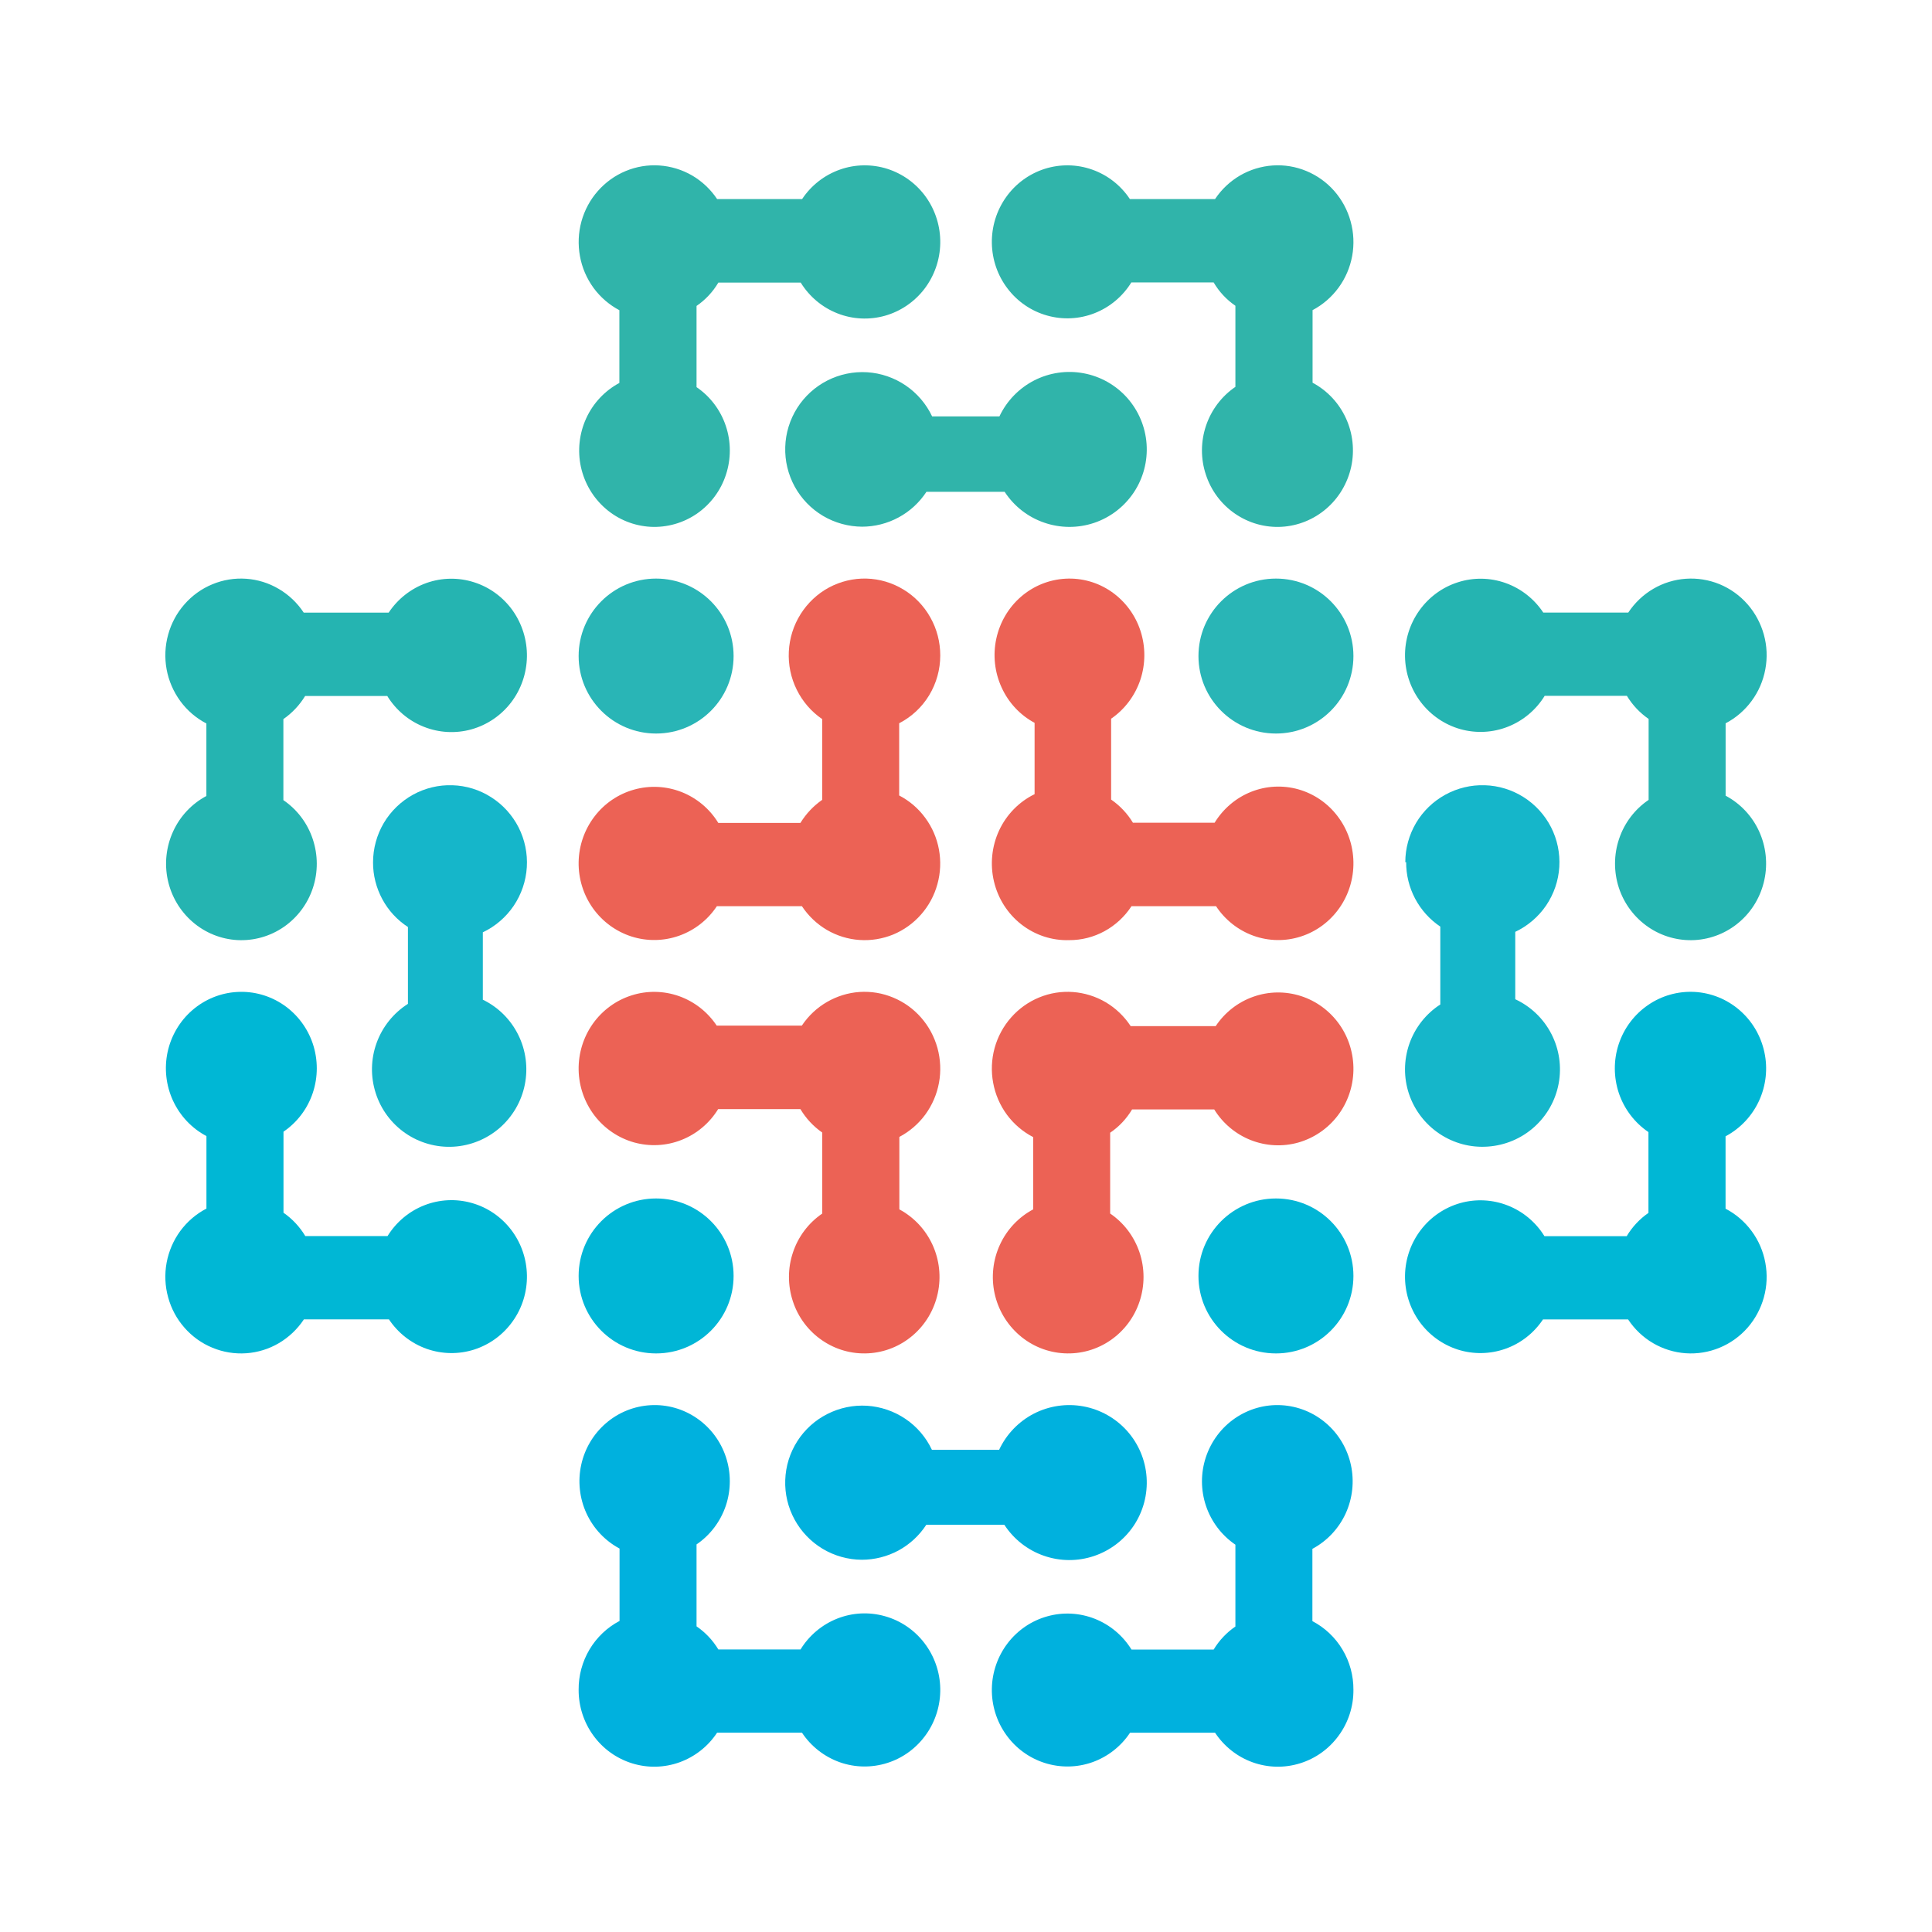 <svg width="34" height="34" viewBox="0 0 34 34" fill="none" xmlns="http://www.w3.org/2000/svg">
<path d="M22.455 21.091C21.702 21.091 21.091 21.701 21.091 22.454C21.091 23.208 21.702 23.818 22.455 23.818C23.208 23.818 23.818 23.208 23.818 22.454C23.818 21.701 23.208 21.091 22.455 21.091Z" fill="#00B6D6"/>
<path d="M11.546 21.091C10.793 21.091 10.183 21.701 10.183 22.454C10.183 23.208 10.793 23.818 11.546 23.818C12.3 23.818 12.91 23.208 12.91 22.454C12.91 21.701 12.3 21.091 11.546 21.091Z" fill="#00B6D6"/>
<path d="M22.455 10.182C21.702 10.182 21.091 10.792 21.091 11.546C21.091 12.299 21.702 12.909 22.455 12.909C23.208 12.909 23.818 12.299 23.818 11.546C23.818 10.792 23.208 10.182 22.455 10.182Z" fill="#29B5B6"/>
<path d="M11.546 10.182C10.793 10.182 10.183 10.792 10.183 11.546C10.183 12.299 10.793 12.909 11.546 12.909C12.3 12.909 12.91 12.299 12.91 11.546C12.91 10.792 12.3 10.182 11.546 10.182Z" fill="#29B5B6"/>
<path d="M18.182 20.008V21.283C17.925 21.42 17.719 21.639 17.597 21.905C17.474 22.172 17.441 22.473 17.503 22.761C17.565 23.048 17.719 23.307 17.94 23.498C18.161 23.689 18.438 23.801 18.728 23.816C19.018 23.832 19.305 23.751 19.545 23.585C19.785 23.419 19.965 23.178 20.056 22.899C20.148 22.619 20.147 22.317 20.053 22.038C19.959 21.76 19.778 21.52 19.537 21.356V19.934C19.694 19.828 19.825 19.688 19.923 19.524H21.368C21.52 19.77 21.746 19.959 22.012 20.064C22.279 20.169 22.572 20.184 22.847 20.107C23.122 20.029 23.366 19.863 23.541 19.634C23.716 19.405 23.813 19.124 23.818 18.834C23.823 18.544 23.736 18.26 23.569 18.025C23.402 17.79 23.164 17.615 22.892 17.528C22.619 17.441 22.326 17.445 22.056 17.541C21.786 17.636 21.554 17.818 21.394 18.058H19.898C19.785 17.886 19.635 17.742 19.459 17.638C19.282 17.534 19.085 17.473 18.882 17.458C18.678 17.443 18.475 17.476 18.286 17.554C18.097 17.632 17.928 17.753 17.793 17.907C17.657 18.061 17.558 18.245 17.503 18.445C17.449 18.644 17.44 18.853 17.478 19.056C17.515 19.259 17.598 19.451 17.72 19.617C17.842 19.782 18 19.917 18.182 20.011V20.008Z" fill="#EC6255"/>
<path d="M10.9 5.461V6.739C10.643 6.877 10.438 7.095 10.316 7.362C10.194 7.629 10.161 7.929 10.223 8.217C10.286 8.504 10.439 8.763 10.66 8.953C10.881 9.144 11.158 9.255 11.448 9.271C11.737 9.286 12.024 9.205 12.264 9.04C12.504 8.874 12.684 8.634 12.775 8.355C12.867 8.076 12.867 7.774 12.773 7.495C12.68 7.217 12.499 6.977 12.258 6.813V5.384C12.414 5.277 12.545 5.137 12.642 4.973H14.091C14.243 5.219 14.469 5.409 14.736 5.514C15.003 5.62 15.297 5.634 15.573 5.557C15.849 5.479 16.093 5.313 16.269 5.083C16.444 4.853 16.542 4.572 16.547 4.281C16.552 3.991 16.464 3.706 16.297 3.47C16.129 3.234 15.891 3.06 15.618 2.972C15.344 2.885 15.05 2.889 14.78 2.985C14.509 3.081 14.276 3.262 14.116 3.503H12.62C12.506 3.333 12.356 3.191 12.18 3.088C12.004 2.986 11.807 2.926 11.604 2.912C11.402 2.898 11.198 2.932 11.011 3.01C10.823 3.088 10.655 3.209 10.52 3.363C10.385 3.516 10.287 3.699 10.232 3.898C10.178 4.096 10.169 4.304 10.206 4.507C10.242 4.709 10.325 4.901 10.445 5.066C10.566 5.231 10.723 5.366 10.903 5.461H10.9Z" fill="#30B4AA"/>
<path d="M15.827 20.004V21.283C16.084 21.421 16.289 21.64 16.411 21.907C16.533 22.174 16.565 22.474 16.503 22.761C16.441 23.049 16.288 23.308 16.067 23.498C15.846 23.689 15.569 23.801 15.28 23.816C14.99 23.832 14.704 23.751 14.464 23.585C14.224 23.42 14.044 23.179 13.953 22.9C13.861 22.62 13.861 22.318 13.955 22.04C14.048 21.761 14.229 21.521 14.47 21.357V19.931C14.315 19.823 14.184 19.683 14.086 19.519H12.638C12.486 19.766 12.26 19.956 11.993 20.061C11.726 20.167 11.432 20.181 11.156 20.104C10.88 20.026 10.637 19.86 10.461 19.63C10.286 19.4 10.188 19.118 10.183 18.828C10.178 18.537 10.266 18.252 10.433 18.016C10.601 17.78 10.839 17.605 11.112 17.518C11.385 17.43 11.679 17.435 11.949 17.53C12.22 17.626 12.452 17.808 12.613 18.049H14.111C14.225 17.878 14.376 17.736 14.552 17.634C14.728 17.532 14.924 17.471 15.127 17.457C15.329 17.444 15.532 17.477 15.72 17.556C15.908 17.634 16.075 17.754 16.21 17.908C16.345 18.062 16.443 18.245 16.498 18.444C16.552 18.642 16.562 18.851 16.525 19.053C16.488 19.256 16.406 19.447 16.285 19.613C16.164 19.778 16.007 19.913 15.827 20.008V20.004Z" fill="#EC6255"/>
<path d="M23.099 5.458V6.735C23.356 6.872 23.562 7.091 23.685 7.358C23.808 7.625 23.841 7.926 23.779 8.214C23.716 8.502 23.563 8.761 23.341 8.952C23.119 9.143 22.842 9.255 22.552 9.271C22.261 9.287 21.974 9.205 21.733 9.039C21.492 8.873 21.312 8.632 21.221 8.352C21.128 8.073 21.13 7.77 21.224 7.491C21.318 7.212 21.5 6.972 21.741 6.808V5.381C21.585 5.274 21.454 5.134 21.358 4.97H19.91C19.758 5.216 19.531 5.406 19.264 5.511C18.997 5.616 18.704 5.631 18.428 5.553C18.152 5.476 17.908 5.31 17.733 5.08C17.557 4.851 17.46 4.57 17.455 4.28C17.45 3.989 17.538 3.705 17.705 3.47C17.872 3.234 18.11 3.06 18.383 2.972C18.657 2.885 18.95 2.889 19.221 2.985C19.491 3.08 19.724 3.262 19.884 3.503H21.383C21.497 3.332 21.647 3.191 21.823 3.088C21.999 2.986 22.196 2.926 22.398 2.912C22.601 2.898 22.804 2.932 22.991 3.01C23.179 3.088 23.347 3.208 23.482 3.362C23.616 3.516 23.715 3.698 23.769 3.897C23.824 4.095 23.833 4.303 23.796 4.505C23.759 4.707 23.677 4.898 23.556 5.063C23.435 5.228 23.279 5.363 23.099 5.458Z" fill="#30B4AA"/>
<path d="M10.903 28.526V27.252C10.647 27.115 10.442 26.897 10.32 26.631C10.198 26.365 10.166 26.066 10.228 25.78C10.29 25.494 10.443 25.236 10.664 25.046C10.884 24.856 11.16 24.745 11.45 24.729C11.739 24.713 12.025 24.794 12.264 24.959C12.504 25.124 12.683 25.364 12.775 25.642C12.867 25.92 12.866 26.221 12.773 26.499C12.679 26.776 12.499 27.015 12.258 27.179V28.621C12.413 28.727 12.544 28.866 12.642 29.028H14.088C14.239 28.781 14.466 28.591 14.733 28.485C15.001 28.379 15.294 28.364 15.571 28.442C15.848 28.519 16.092 28.685 16.268 28.915C16.444 29.145 16.542 29.426 16.547 29.716C16.552 30.007 16.464 30.292 16.296 30.527C16.128 30.763 15.89 30.938 15.616 31.025C15.342 31.112 15.048 31.108 14.777 31.012C14.506 30.915 14.273 30.733 14.113 30.492H12.62C12.461 30.733 12.23 30.915 11.96 31.013C11.691 31.11 11.398 31.117 11.125 31.032C10.851 30.947 10.612 30.776 10.443 30.543C10.273 30.31 10.182 30.027 10.183 29.738C10.181 29.488 10.247 29.243 10.374 29.029C10.501 28.815 10.684 28.641 10.903 28.526Z" fill="#00B1DE"/>
<path d="M23.096 28.529V27.257C23.353 27.12 23.558 26.902 23.681 26.636C23.803 26.369 23.836 26.07 23.774 25.782C23.712 25.495 23.559 25.237 23.338 25.047C23.116 24.856 22.84 24.745 22.55 24.729C22.26 24.713 21.973 24.795 21.733 24.96C21.493 25.125 21.313 25.366 21.221 25.645C21.129 25.923 21.13 26.225 21.224 26.503C21.318 26.781 21.5 27.02 21.741 27.184V28.624C21.586 28.73 21.455 28.869 21.358 29.03H19.913C19.761 28.784 19.535 28.594 19.267 28.488C19 28.383 18.706 28.367 18.43 28.445C18.153 28.522 17.909 28.688 17.733 28.918C17.558 29.147 17.46 29.428 17.455 29.718C17.45 30.009 17.538 30.293 17.706 30.528C17.873 30.764 18.112 30.938 18.385 31.025C18.659 31.112 18.953 31.108 19.224 31.012C19.494 30.916 19.727 30.734 19.887 30.493H21.383C21.542 30.733 21.773 30.916 22.042 31.013C22.311 31.11 22.604 31.117 22.877 31.032C23.151 30.948 23.39 30.776 23.559 30.543C23.729 30.311 23.82 30.029 23.818 29.74C23.82 29.49 23.754 29.245 23.626 29.031C23.499 28.817 23.315 28.644 23.096 28.529Z" fill="#00B1DE"/>
<path d="M30.367 21.271V19.997C30.625 19.86 30.832 19.641 30.956 19.373C31.079 19.105 31.113 18.804 31.05 18.516C30.988 18.227 30.834 17.967 30.612 17.776C30.39 17.584 30.112 17.472 29.82 17.456C29.529 17.441 29.241 17.522 29 17.689C28.759 17.855 28.578 18.097 28.486 18.377C28.394 18.657 28.396 18.96 28.49 19.24C28.585 19.519 28.768 19.759 29.01 19.923V21.345C28.855 21.452 28.724 21.592 28.627 21.755H27.18C27.028 21.509 26.802 21.32 26.535 21.215C26.268 21.11 25.975 21.095 25.699 21.172C25.423 21.25 25.179 21.416 25.004 21.645C24.829 21.874 24.731 22.154 24.726 22.444C24.721 22.734 24.809 23.018 24.976 23.253C25.143 23.488 25.381 23.662 25.654 23.75C25.927 23.837 26.221 23.832 26.491 23.737C26.762 23.642 26.994 23.46 27.154 23.22H28.652C28.765 23.391 28.915 23.534 29.091 23.637C29.267 23.74 29.464 23.801 29.667 23.815C29.869 23.829 30.073 23.796 30.261 23.718C30.449 23.641 30.617 23.521 30.753 23.367C30.888 23.213 30.986 23.03 31.041 22.832C31.096 22.634 31.105 22.426 31.067 22.223C31.03 22.021 30.948 21.83 30.826 21.665C30.705 21.5 30.548 21.365 30.367 21.271Z" fill="#00B7D5"/>
<path d="M30.368 12.729V14.003C30.626 14.14 30.833 14.359 30.956 14.627C31.079 14.895 31.112 15.196 31.05 15.484C30.988 15.773 30.835 16.033 30.613 16.224C30.391 16.416 30.113 16.528 29.822 16.544C29.531 16.559 29.243 16.478 29.002 16.311C28.762 16.145 28.581 15.903 28.489 15.623C28.398 15.343 28.399 15.04 28.494 14.76C28.588 14.481 28.77 14.241 29.013 14.077V12.652C28.858 12.545 28.728 12.407 28.63 12.245H27.184C27.033 12.492 26.806 12.682 26.539 12.788C26.272 12.894 25.978 12.909 25.701 12.832C25.425 12.754 25.181 12.588 25.005 12.358C24.829 12.128 24.731 11.847 24.726 11.556C24.721 11.265 24.809 10.981 24.977 10.745C25.145 10.509 25.383 10.334 25.657 10.247C25.93 10.159 26.225 10.164 26.495 10.26C26.766 10.356 26.999 10.539 27.159 10.78H28.655C28.768 10.609 28.918 10.466 29.094 10.363C29.269 10.26 29.466 10.199 29.669 10.185C29.871 10.171 30.074 10.204 30.262 10.281C30.45 10.359 30.618 10.479 30.753 10.633C30.888 10.787 30.986 10.97 31.041 11.168C31.096 11.366 31.105 11.574 31.067 11.777C31.03 11.979 30.948 12.17 30.826 12.335C30.705 12.5 30.548 12.635 30.368 12.729Z" fill="#25B4B1"/>
<path d="M3.632 12.732V14.008C3.375 14.145 3.169 14.364 3.047 14.631C2.924 14.899 2.891 15.199 2.953 15.487C3.015 15.775 3.169 16.034 3.39 16.225C3.611 16.416 3.888 16.528 4.178 16.544C4.468 16.559 4.755 16.478 4.995 16.312C5.235 16.146 5.415 15.905 5.507 15.625C5.599 15.346 5.597 15.043 5.503 14.764C5.41 14.485 5.228 14.245 4.987 14.081V12.655C5.141 12.548 5.272 12.409 5.37 12.248H6.815C6.967 12.495 7.193 12.686 7.461 12.791C7.728 12.897 8.022 12.912 8.298 12.835C8.575 12.757 8.819 12.591 8.995 12.361C9.171 12.131 9.268 11.849 9.273 11.558C9.278 11.267 9.19 10.982 9.023 10.745C8.855 10.509 8.617 10.334 8.343 10.247C8.069 10.159 7.775 10.164 7.504 10.26C7.233 10.357 7.001 10.539 6.84 10.781H5.345C5.232 10.61 5.082 10.467 4.906 10.364C4.73 10.26 4.534 10.199 4.331 10.185C4.129 10.171 3.926 10.204 3.738 10.282C3.55 10.359 3.382 10.48 3.247 10.634C3.112 10.787 3.013 10.971 2.959 11.169C2.904 11.368 2.895 11.576 2.932 11.779C2.969 11.981 3.052 12.172 3.173 12.338C3.294 12.503 3.451 12.638 3.632 12.732Z" fill="#25B4B1"/>
<path d="M3.633 21.269V19.993C3.375 19.857 3.169 19.638 3.045 19.371C2.922 19.105 2.888 18.804 2.949 18.516C3.011 18.228 3.164 17.968 3.385 17.777C3.606 17.586 3.883 17.473 4.173 17.457C4.463 17.44 4.751 17.521 4.992 17.686C5.232 17.851 5.413 18.092 5.506 18.371C5.598 18.65 5.598 18.953 5.505 19.232C5.412 19.511 5.231 19.751 4.989 19.916V21.342C5.145 21.45 5.275 21.59 5.373 21.753H6.82C6.972 21.507 7.198 21.317 7.465 21.212C7.732 21.107 8.025 21.092 8.301 21.17C8.577 21.247 8.82 21.413 8.996 21.643C9.171 21.872 9.268 22.153 9.273 22.443C9.278 22.733 9.191 23.017 9.023 23.252C8.856 23.488 8.618 23.662 8.345 23.75C8.072 23.837 7.779 23.832 7.508 23.737C7.238 23.641 7.006 23.46 6.845 23.219H5.348C5.235 23.39 5.084 23.533 4.908 23.637C4.733 23.74 4.536 23.801 4.333 23.815C4.13 23.829 3.927 23.796 3.739 23.718C3.55 23.641 3.382 23.52 3.247 23.366C3.112 23.213 3.013 23.03 2.959 22.831C2.904 22.633 2.895 22.424 2.932 22.222C2.97 22.019 3.052 21.828 3.173 21.663C3.295 21.498 3.452 21.363 3.633 21.269Z" fill="#00B7D5"/>
<path d="M18.207 13.998V12.721C17.952 12.584 17.747 12.365 17.626 12.097C17.504 11.83 17.471 11.529 17.533 11.241C17.595 10.953 17.747 10.693 17.967 10.502C18.187 10.311 18.462 10.2 18.75 10.184C19.038 10.168 19.324 10.249 19.562 10.415C19.801 10.582 19.98 10.823 20.071 11.103C20.162 11.383 20.161 11.685 20.068 11.964C19.974 12.243 19.794 12.483 19.554 12.648V14.071C19.709 14.178 19.84 14.317 19.938 14.479H21.375C21.526 14.232 21.751 14.041 22.017 13.935C22.282 13.829 22.574 13.814 22.849 13.891C23.124 13.969 23.367 14.135 23.541 14.366C23.716 14.596 23.813 14.878 23.818 15.169C23.823 15.461 23.736 15.746 23.569 15.982C23.402 16.219 23.165 16.394 22.893 16.481C22.621 16.569 22.329 16.564 22.06 16.468C21.791 16.371 21.559 16.189 21.4 15.947H19.913C19.793 16.131 19.629 16.283 19.438 16.387C19.246 16.492 19.032 16.546 18.814 16.545C18.511 16.554 18.215 16.456 17.974 16.268C17.733 16.08 17.563 15.813 17.492 15.512C17.421 15.211 17.453 14.894 17.583 14.614C17.713 14.335 17.934 14.109 18.207 13.976V13.998Z" fill="#EC6255"/>
<path d="M15.824 14.002V12.728C16.042 12.616 16.225 12.445 16.352 12.235C16.48 12.024 16.547 11.781 16.547 11.534C16.547 11.3 16.488 11.071 16.374 10.868C16.261 10.665 16.098 10.495 15.9 10.375C15.703 10.255 15.478 10.188 15.248 10.182C15.018 10.176 14.791 10.231 14.587 10.34C14.384 10.45 14.213 10.611 14.089 10.808C13.965 11.005 13.894 11.231 13.882 11.464C13.87 11.697 13.918 11.929 14.021 12.137C14.124 12.346 14.278 12.524 14.469 12.655V14.076C14.315 14.183 14.185 14.321 14.086 14.482H12.641C12.49 14.235 12.263 14.045 11.996 13.939C11.729 13.834 11.435 13.818 11.158 13.896C10.882 13.973 10.637 14.139 10.462 14.369C10.286 14.599 10.188 14.881 10.183 15.171C10.178 15.462 10.266 15.747 10.434 15.983C10.602 16.219 10.84 16.393 11.114 16.481C11.387 16.568 11.682 16.563 11.952 16.467C12.223 16.371 12.456 16.189 12.616 15.947H14.112C14.225 16.118 14.375 16.261 14.55 16.364C14.726 16.467 14.922 16.528 15.125 16.542C15.328 16.556 15.53 16.523 15.719 16.446C15.906 16.368 16.074 16.248 16.209 16.094C16.344 15.941 16.443 15.758 16.497 15.559C16.552 15.361 16.561 15.153 16.524 14.951C16.487 14.748 16.404 14.557 16.283 14.393C16.162 14.227 16.005 14.093 15.824 13.999V14.002Z" fill="#EC6255"/>
<path d="M15.166 27.449C15.391 27.449 15.613 27.393 15.812 27.286C16.01 27.178 16.178 27.023 16.301 26.834H17.675C17.84 27.087 18.084 27.279 18.369 27.378C18.654 27.478 18.964 27.48 19.251 27.384C19.537 27.288 19.784 27.1 19.952 26.849C20.12 26.597 20.199 26.297 20.178 25.996C20.157 25.694 20.037 25.409 19.836 25.183C19.634 24.957 19.364 24.805 19.067 24.75C18.77 24.695 18.463 24.74 18.194 24.878C17.926 25.017 17.711 25.24 17.583 25.514H16.4C16.297 25.295 16.137 25.107 15.936 24.971C15.735 24.835 15.502 24.755 15.26 24.739C15.018 24.724 14.777 24.774 14.56 24.884C14.344 24.993 14.161 25.159 14.031 25.363C13.9 25.568 13.827 25.803 13.819 26.046C13.81 26.288 13.867 26.528 13.983 26.741C14.099 26.954 14.27 27.132 14.478 27.257C14.686 27.381 14.924 27.448 15.166 27.449Z" fill="#00B1DE"/>
<path d="M15.168 9.269C15.393 9.269 15.615 9.213 15.813 9.106C16.012 8.999 16.18 8.844 16.304 8.655H17.68C17.845 8.908 18.089 9.099 18.374 9.197C18.659 9.296 18.968 9.298 19.254 9.202C19.54 9.106 19.785 8.917 19.953 8.666C20.12 8.415 20.199 8.115 20.178 7.814C20.157 7.513 20.037 7.228 19.837 7.002C19.637 6.777 19.367 6.624 19.071 6.569C18.775 6.513 18.468 6.558 18.2 6.695C17.932 6.833 17.717 7.055 17.588 7.328H16.404C16.3 7.108 16.139 6.92 15.938 6.783C15.737 6.647 15.503 6.566 15.26 6.551C15.018 6.536 14.775 6.587 14.559 6.697C14.342 6.808 14.159 6.975 14.029 7.18C13.899 7.386 13.826 7.623 13.819 7.866C13.811 8.109 13.869 8.35 13.986 8.564C14.103 8.777 14.275 8.955 14.484 9.079C14.694 9.203 14.932 9.268 15.175 9.269H15.168Z" fill="#30B4AA"/>
<path d="M24.746 15.173C24.745 15.396 24.799 15.617 24.904 15.815C25.009 16.013 25.161 16.182 25.347 16.307V17.677C25.093 17.841 24.902 18.085 24.802 18.37C24.703 18.655 24.7 18.965 24.796 19.252C24.892 19.538 25.081 19.784 25.332 19.952C25.583 20.12 25.883 20.2 26.184 20.178C26.486 20.157 26.772 20.037 26.997 19.836C27.223 19.635 27.375 19.365 27.43 19.068C27.485 18.771 27.44 18.464 27.302 18.196C27.164 17.927 26.94 17.712 26.666 17.585V16.399C26.886 16.295 27.073 16.135 27.21 15.934C27.346 15.733 27.426 15.5 27.441 15.258C27.456 15.015 27.406 14.774 27.296 14.558C27.185 14.341 27.019 14.159 26.814 14.029C26.609 13.899 26.373 13.826 26.13 13.819C25.887 13.811 25.647 13.869 25.434 13.986C25.221 14.103 25.044 14.274 24.92 14.483C24.797 14.692 24.731 14.93 24.731 15.173H24.746Z" fill="#15B6CA"/>
<path d="M6.565 15.177C6.564 15.403 6.621 15.625 6.728 15.824C6.835 16.023 6.99 16.191 7.179 16.314V17.666C6.925 17.828 6.731 18.069 6.628 18.353C6.525 18.636 6.519 18.946 6.611 19.234C6.702 19.522 6.886 19.77 7.134 19.942C7.382 20.113 7.68 20.197 7.98 20.18C8.28 20.163 8.567 20.046 8.794 19.849C9.021 19.651 9.177 19.383 9.236 19.087C9.295 18.791 9.255 18.483 9.121 18.213C8.987 17.942 8.768 17.724 8.497 17.593V16.407C8.716 16.303 8.904 16.142 9.04 15.941C9.176 15.739 9.256 15.505 9.271 15.262C9.286 15.019 9.236 14.777 9.126 14.56C9.015 14.343 8.849 14.16 8.644 14.03C8.44 13.899 8.204 13.826 7.961 13.819C7.719 13.811 7.479 13.869 7.267 13.986C7.054 14.104 6.877 14.276 6.753 14.485C6.63 14.695 6.565 14.934 6.565 15.177Z" fill="#15B6CA"/>
</svg>
